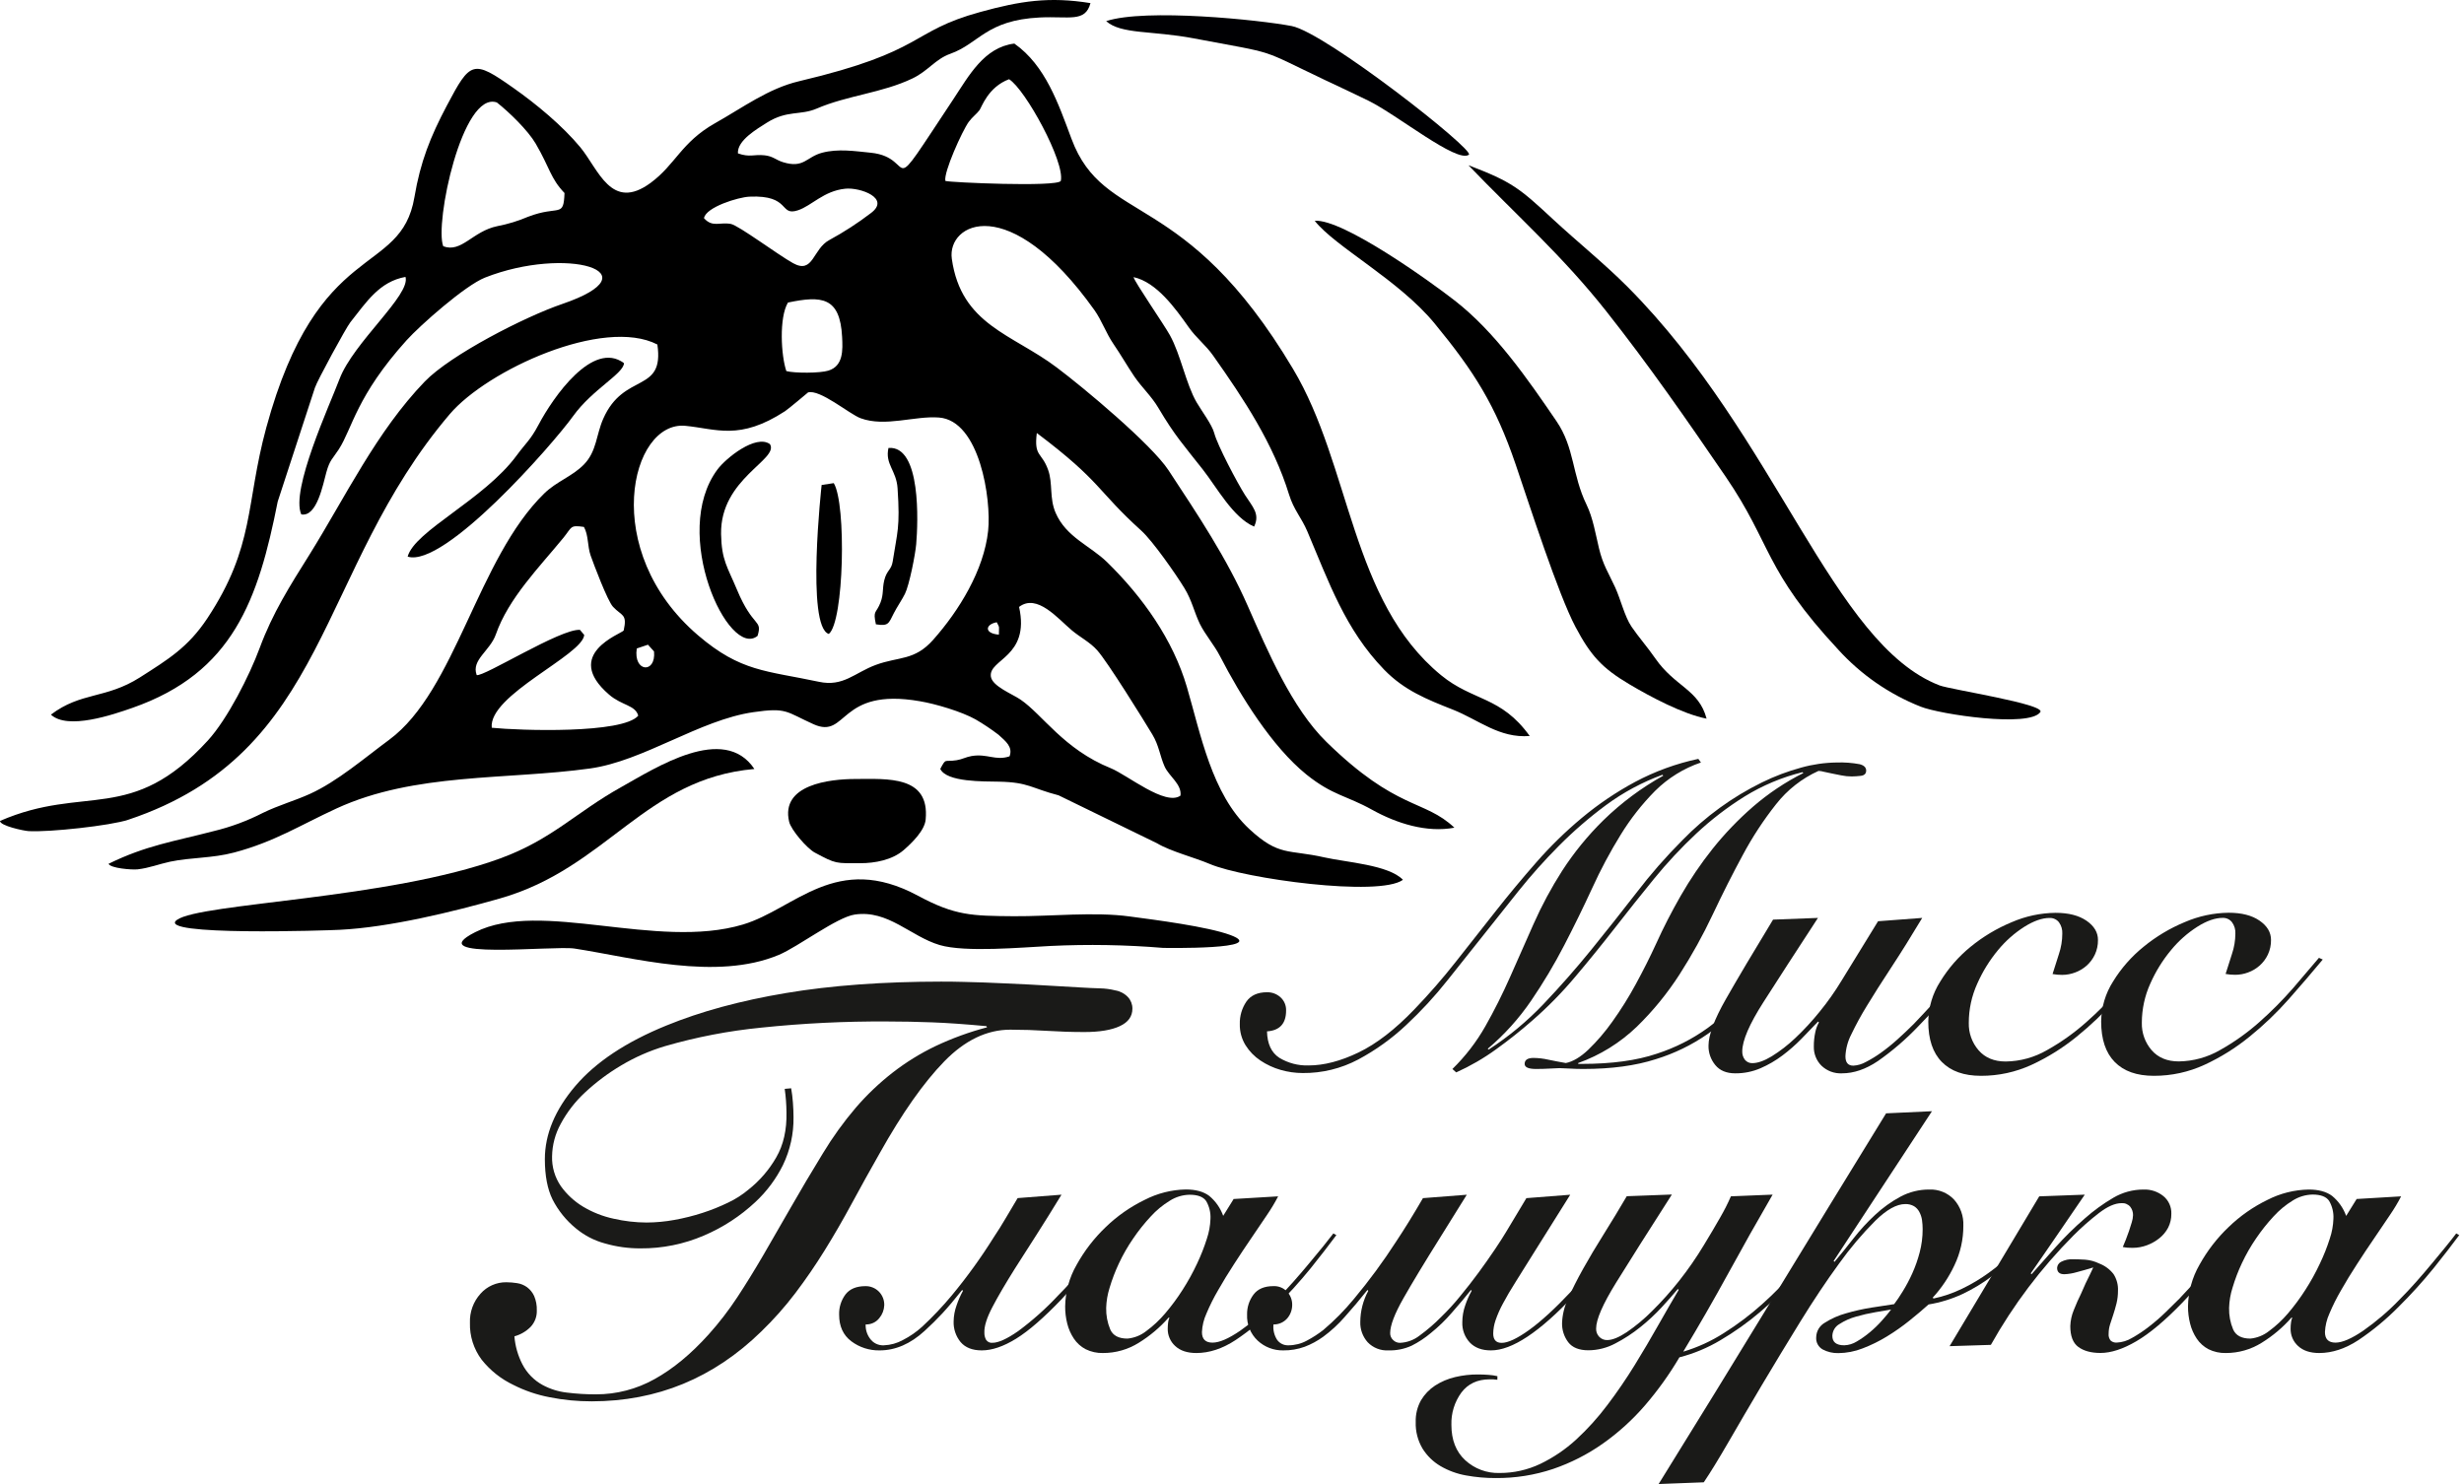 <?xml version="1.0" encoding="UTF-8"?> <svg xmlns="http://www.w3.org/2000/svg" width="166" height="100" viewBox="0 0 166 100" fill="none"><g clip-path="url(#clip0_0_185)"><path fill-rule="evenodd" clip-rule="evenodd" d="M42.9 43.697L43.653 43.443L44.062 43.895C44.208 45.418 42.651 45.302 42.9 43.697ZM67.151 41.93C67.37 42.345 67.293 42.172 67.295 42.765C66.289 42.686 66.373 42.071 67.151 41.93ZM32.111 45.489C32.568 45.637 37.789 42.341 39.072 42.444L39.359 42.784C39.263 44.146 32.888 46.84 33.13 49.039C35.036 49.233 41.948 49.456 42.998 48.226C42.806 47.502 41.888 47.55 41.03 46.803C37.871 44.075 41.865 42.709 42.018 42.487C42.27 41.348 41.891 41.524 41.297 40.886C40.932 40.499 39.987 37.994 39.79 37.431C39.571 36.801 39.654 36.063 39.339 35.506C38.384 35.37 38.551 35.506 37.966 36.227C36.334 38.221 34.259 40.307 33.406 42.747C33.015 43.863 31.742 44.464 32.111 45.475V45.489ZM68.658 40.91C69.405 44.292 66.583 44.414 66.756 45.594C66.85 46.244 68.199 46.763 68.751 47.141C70.24 48.153 71.657 50.483 74.837 51.768C75.951 52.221 78.515 54.339 79.529 53.613C79.631 52.85 78.757 52.31 78.462 51.656C78.143 50.944 78.085 50.232 77.627 49.481C77.02 48.472 74.632 44.621 73.922 43.822C73.429 43.268 72.771 42.946 72.21 42.475C71.27 41.688 69.866 39.967 68.651 40.9L68.658 40.91ZM54.434 26.448C54.434 26.448 53.11 27.564 52.886 27.709C49.816 29.708 48.259 28.895 46.175 28.694C42.479 28.338 40.361 37.116 47.036 42.818C49.908 45.272 51.608 45.185 55.167 45.941C56.815 46.297 57.578 45.331 58.997 44.806C60.563 44.227 61.602 44.539 62.869 43.112C64.618 41.14 66.289 38.417 66.571 35.766C66.795 33.646 66.003 28.348 63.262 28.135C61.616 28.007 59.641 28.793 57.98 28.183C57.219 27.903 55.231 26.195 54.421 26.448H54.434ZM53.081 20.388C55.368 19.908 56.594 20.011 56.733 22.702C56.778 23.576 56.827 24.659 55.809 24.974C55.252 25.152 53.517 25.152 52.975 25.005C52.619 23.96 52.478 21.41 53.081 20.394V20.388ZM47.429 14.694C47.575 13.95 49.732 13.288 50.49 13.252C53.291 13.124 52.483 14.587 53.752 14.172C54.685 13.866 55.493 12.859 56.956 12.715C57.954 12.617 60.023 13.359 58.666 14.364C57.785 15.037 56.853 15.641 55.879 16.171C54.738 16.774 54.811 18.502 53.423 17.73C52.412 17.169 49.75 15.181 49.234 15.089C48.471 14.953 48.001 15.345 47.424 14.699L47.429 14.694ZM29.863 16.596C29.263 15.098 31.137 6.096 33.474 6.904C34.298 7.552 35.57 8.787 36.088 9.675C37.054 11.332 37.081 12.015 38.031 13.007C37.967 14.726 37.675 13.8 35.572 14.608C34.906 14.893 34.212 15.105 33.501 15.24C31.837 15.582 31.096 17.059 29.863 16.594V16.596ZM63.691 12.193C63.551 11.636 64.83 8.812 65.264 8.212C65.508 7.881 65.798 7.678 65.985 7.429C66.131 7.239 66.556 5.872 67.98 5.338C69.078 6.013 71.76 10.926 71.466 12.193C71.189 12.617 63.958 12.293 63.695 12.193H63.691ZM3.431 48.155C4.561 49.207 7.615 48.155 8.923 47.698C15.712 45.324 17.401 40.401 18.71 33.796L21.216 26.126C21.36 25.672 23.314 22.077 23.603 21.716C24.701 20.333 25.56 18.979 27.317 18.659C27.687 19.872 23.8 23.074 22.868 25.554C22.202 27.316 19.563 33.029 20.298 34.662C21.353 34.858 21.764 32.619 21.985 31.831C22.223 30.975 22.394 30.941 22.823 30.281C23.743 28.857 23.999 26.695 27.388 22.933C28.304 21.917 31.34 19.232 32.673 18.706C38.133 16.553 44.208 18.322 37.871 20.486C35.371 21.338 30.36 23.905 28.617 25.709C25.37 29.076 23.279 33.47 20.862 37.353C19.526 39.489 18.371 41.293 17.491 43.674C16.808 45.52 15.328 48.445 14.009 49.892C8.827 55.572 5.734 52.828 0 55.318C0 55.644 1.589 55.982 1.917 56.003C3.306 56.09 7.448 55.636 8.635 55.241C22.223 50.707 21.27 38.513 30.303 27.903C32.83 24.935 40.653 21.344 44.287 23.214C44.773 26.546 42.032 25.045 40.639 28.22C40.165 29.288 40.203 30.418 39.338 31.301C38.546 32.109 37.508 32.432 36.668 33.248C32.159 37.645 30.709 46.532 26.224 49.846C24.569 51.068 22.727 52.657 20.885 53.494C19.841 53.967 18.794 54.248 17.712 54.775C16.656 55.317 15.539 55.731 14.384 56.007C11.733 56.701 9.85 56.96 7.314 58.206C7.439 58.507 8.877 58.624 9.272 58.58C10.047 58.493 10.713 58.224 11.459 58.064C12.882 57.767 14.287 57.84 15.767 57.448C18.493 56.725 20.216 55.608 22.674 54.476C27.939 52.054 34.104 52.565 39.74 51.785C43.361 51.283 47.129 48.511 50.754 47.989C53.024 47.662 52.932 47.956 54.806 48.801C57.119 49.844 56.454 46.288 61.979 47.253C63.035 47.431 64.78 47.949 65.716 48.472C66.257 48.786 66.776 49.134 67.273 49.513C67.749 49.947 68.251 50.326 68.014 50.965C67.072 51.282 66.522 50.769 65.462 50.944C65.079 51.008 64.83 51.166 64.448 51.227C63.599 51.36 63.754 51.049 63.346 51.814C63.782 52.714 66.279 52.65 67.307 52.672C69.306 52.713 69.466 53.111 71.317 53.592L77.946 56.822C78.86 57.37 80.503 57.79 81.505 58.219C83.843 59.212 92.912 60.454 94.517 59.286C93.554 58.277 90.698 58.108 89.232 57.776C86.79 57.22 86.18 57.731 84.167 55.864C81.635 53.515 80.882 49.433 79.957 46.281C79.031 43.13 77.008 40.25 74.584 37.88C73.443 36.766 71.828 36.203 71.116 34.554C70.687 33.557 70.938 32.578 70.614 31.669C70.181 30.443 69.649 30.804 69.85 29.178C74.251 32.496 73.865 33.025 76.894 35.762C77.659 36.454 79.229 38.702 79.798 39.638C80.307 40.474 80.441 41.215 80.83 42.03C81.186 42.759 81.79 43.436 82.199 44.229C83.566 46.877 85.69 50.314 88.014 52.191C89.794 53.615 90.684 53.588 92.446 54.57C94.088 55.482 96.117 56.128 97.982 55.773C95.948 53.85 94.117 54.642 89.362 49.993C87.025 47.71 85.379 43.82 84.066 40.839C82.642 37.59 80.672 34.653 78.727 31.694C77.581 29.945 73 26.117 71.198 24.766C68.211 22.509 64.754 21.903 64.124 17.439C63.785 15.046 67.978 12.823 73.733 20.899C74.212 21.57 74.523 22.463 75.013 23.177C75.522 23.919 75.928 24.641 76.412 25.357C76.924 26.111 77.567 26.684 78.038 27.482C79.156 29.37 79.718 29.959 81.024 31.625C81.984 32.849 83.069 34.876 84.489 35.484C84.906 34.627 84.382 34.15 83.881 33.363C83.361 32.548 82.016 30.002 81.804 29.185C81.658 28.624 80.95 27.684 80.617 27.113C79.894 25.868 79.549 23.91 78.818 22.59C78.408 21.848 76.456 19.03 76.367 18.674C77.917 19.009 79.186 20.78 80.087 22.056C80.606 22.791 81.227 23.246 81.731 23.965C83.806 26.901 85.788 29.896 86.844 33.326C87.162 34.358 87.68 34.879 88.072 35.799C89.52 39.206 90.615 42.403 93.246 45.121C94.601 46.52 96.129 47.128 97.873 47.815C99.617 48.502 101.004 49.758 103.057 49.595C101.116 46.895 99.242 47.265 97.09 45.502C90.988 40.498 91.026 31.409 87.111 24.858C79.807 12.606 74.386 15.256 72.187 9.355C71.311 7.015 70.441 4.413 68.336 2.936C66.296 3.187 65.277 5.103 64.223 6.691C59.418 13.934 61.919 10.618 58.659 10.291C57.575 10.182 56.468 10.008 55.391 10.291C54.315 10.574 54.165 11.367 52.75 10.928C52.264 10.778 52.078 10.524 51.505 10.465C50.768 10.389 50.519 10.62 49.714 10.335C49.654 9.462 51.006 8.688 51.672 8.262C53.033 7.408 53.916 7.792 55.021 7.317C57.087 6.427 59.429 6.265 61.47 5.287C62.538 4.778 63.001 3.988 64.031 3.621C65.973 2.925 66.432 1.359 70.044 1.178C72.025 1.078 73.112 1.534 73.465 0.21C70.671 -0.242 68.722 0.071 66.044 0.808C61.203 2.135 62.463 3.434 53.831 5.474C51.764 5.961 50.04 7.253 48.168 8.305C45.888 9.597 45.516 11.085 43.826 12.327C41.178 14.272 40.32 11.407 39.096 9.924C37.894 8.474 36.134 7.013 34.595 5.931C31.855 3.998 31.693 4.11 30.103 7.118C28.988 9.23 28.324 10.898 27.92 13.284C27 18.721 21.433 15.977 17.938 28.82C16.534 33.981 17.187 36.801 13.964 41.672C12.664 43.63 11.323 44.434 9.425 45.648C7.118 47.112 5.463 46.612 3.431 48.155Z" fill="black"></path><path fill-rule="evenodd" clip-rule="evenodd" d="M98.929 11.135C102.178 14.516 105.257 17.232 108.206 20.962C111.121 24.652 113.617 28.258 116.262 32.125C119.383 36.699 118.832 38.394 123.841 43.772C125.373 45.461 127.272 46.776 129.392 47.616C130.687 48.136 136.711 49.04 137.457 47.985C137.839 47.451 131.39 46.463 130.671 46.187C123.442 43.404 119.725 29.459 109.654 19.333C108.053 17.732 106.321 16.344 104.671 14.817C102.374 12.687 101.892 12.261 98.929 11.135Z" fill="black"></path><path fill-rule="evenodd" clip-rule="evenodd" d="M88.572 14.877C89.956 16.637 94.241 18.862 96.651 21.798C99.32 25.042 100.744 27.294 102.109 31.292C103.034 34.006 104.969 40.041 106.15 42.261C107.163 44.164 107.91 45.007 109.775 46.112C111.199 46.958 113.375 48.115 114.973 48.426C114.45 46.447 112.852 46.291 111.517 44.365C111.012 43.632 110.379 42.911 109.916 42.23C109.453 41.548 109.181 40.377 108.812 39.576C108.344 38.556 107.999 38.09 107.723 36.944C107.494 35.987 107.316 34.889 106.887 34.01C105.898 31.972 106.088 30.183 104.862 28.384C102.94 25.566 100.733 22.369 98.005 20.253C96.421 19.013 90.467 14.733 88.572 14.877Z" fill="black"></path><path fill-rule="evenodd" clip-rule="evenodd" d="M57.582 61.627C59.831 61.291 61.342 63.097 63.3 63.679C65.024 64.191 68.841 63.839 70.763 63.743C73.299 63.62 75.841 63.664 78.371 63.874C78.403 63.874 85.605 64.002 82.88 63.002C81.336 62.437 77.887 61.992 76.118 61.757C73.717 61.426 70.779 61.757 68.3 61.739C65.471 61.716 64.346 61.705 61.839 60.356C56.322 57.388 53.567 61.246 50.053 62.298C44.248 64.035 36.417 60.586 32.013 62.814C28.258 64.714 37.293 63.704 38.702 63.917C42.676 64.528 48.236 66.115 52.471 64.344C53.788 63.787 56.377 61.806 57.582 61.627Z" fill="black"></path><path fill-rule="evenodd" clip-rule="evenodd" d="M50.823 51.818C48.773 48.737 44.155 51.754 41.849 53.039C38.8 54.738 37.206 56.557 33.702 57.844C26.176 60.598 13.505 60.847 11.923 61.985C10.382 63.088 22.138 62.697 22.891 62.654C26.199 62.492 30.486 61.454 33.702 60.536C40.906 58.477 43.431 52.46 50.823 51.818Z" fill="black"></path><path fill-rule="evenodd" clip-rule="evenodd" d="M53.165 55.375C53.295 55.923 54.366 57.171 54.897 57.454C56.35 58.233 56.29 58.166 57.963 58.166C58.945 58.166 60.109 57.95 60.878 57.285C61.433 56.804 62.301 55.959 62.362 55.221C62.643 52.254 59.808 52.485 57.603 52.492C55.923 52.498 52.569 52.854 53.165 55.375Z" fill="black"></path><path fill-rule="evenodd" clip-rule="evenodd" d="M27.464 37.508C29.931 38.288 37.252 29.934 38.617 28.03C39.909 26.236 42.009 25.183 42.039 24.471C39.937 22.9 37.254 26.785 36.286 28.614C35.727 29.667 35.456 29.81 34.798 30.703C32.613 33.668 27.929 35.77 27.464 37.508Z" fill="black"></path><path fill-rule="evenodd" clip-rule="evenodd" d="M51.037 42.849C51.384 41.703 50.739 42.352 49.647 39.729C49.013 38.209 48.609 37.752 48.579 35.978C48.519 32.241 52.515 30.961 51.871 29.927C50.928 29.247 48.912 30.858 48.33 31.643C45.144 35.933 49.086 44.436 51.037 42.849Z" fill="black"></path><path fill-rule="evenodd" clip-rule="evenodd" d="M59.009 42.069C59.867 42.205 59.86 42.023 60.226 41.304C60.445 40.879 60.76 40.425 60.965 40.019C61.26 39.427 61.666 37.364 61.725 36.663C61.848 35.221 62.072 30.004 59.856 30.185C59.612 31.296 60.39 31.684 60.47 32.906C60.648 35.592 60.449 35.828 60.141 37.836C60.052 38.419 59.737 38.41 59.57 39.115C59.436 39.679 59.536 40.03 59.324 40.589C59.023 41.373 58.797 41.087 59.009 42.069Z" fill="black"></path><path fill-rule="evenodd" clip-rule="evenodd" d="M55.836 42.719C56.863 41.911 57.029 33.96 56.171 32.556L55.354 32.68C55.354 32.68 54.291 42.224 55.836 42.719Z" fill="black"></path><path fill-rule="evenodd" clip-rule="evenodd" d="M87.022 1.755C84.854 1.338 77.168 0.55 74.522 1.424C75.532 2.324 77.583 2.048 80.428 2.586C86.27 3.689 84.656 3.207 89.314 5.417C90.408 5.937 90.974 6.189 92.177 6.778C94.135 7.736 98.137 11.005 98.957 10.428C99.393 10.122 89.29 2.191 87.022 1.755Z" fill="#000003"></path><path fill-rule="evenodd" clip-rule="evenodd" d="M114.593 51.38C113.43 51.776 112.373 52.431 111.501 53.297C110.62 54.188 109.844 55.177 109.188 56.245C108.474 57.401 107.834 58.6 107.271 59.837C106.678 61.124 106.048 62.411 105.381 63.698C104.714 64.988 103.968 66.236 103.15 67.435C102.327 68.64 101.346 69.728 100.231 70.669L100.288 70.726C101.641 69.85 102.885 68.817 103.995 67.649C105.11 66.477 106.183 65.256 107.213 63.987C108.242 62.717 109.251 61.444 110.238 60.168C111.194 58.918 112.231 57.733 113.342 56.619C114.891 55.024 116.703 53.707 118.698 52.725C119.547 52.308 120.434 51.973 121.346 51.724C122.129 51.505 122.936 51.389 123.749 51.38C124.262 51.362 124.776 51.401 125.281 51.494C125.576 51.57 125.724 51.715 125.724 51.925C125.724 52.135 125.599 52.254 125.352 52.281C125.152 52.304 124.95 52.318 124.749 52.32C124.513 52.32 124.278 52.297 124.047 52.248C123.829 52.2 123.613 52.158 123.403 52.119C123.193 52.079 123.017 52.042 122.869 52.005C122.754 51.97 122.634 51.951 122.513 51.948C121.392 52.454 120.41 53.225 119.652 54.194C118.809 55.26 118.062 56.399 117.42 57.598C116.733 58.866 116.056 60.207 115.388 61.62C114.73 63.016 113.981 64.368 113.148 65.666C112.325 66.945 111.36 68.126 110.272 69.186C109.143 70.271 107.797 71.105 106.323 71.632V71.69H106.581C108.584 71.69 110.262 71.461 111.617 71.004C112.851 70.606 114.014 70.017 115.064 69.258C115.961 68.599 116.756 67.813 117.426 66.925C118.056 66.075 118.628 65.25 119.143 64.449L119.371 64.593C118.82 65.534 118.208 66.436 117.54 67.297C116.83 68.206 115.99 69.007 115.048 69.672C113.975 70.418 112.793 70.992 111.544 71.375C110.18 71.813 108.553 72.032 106.665 72.032C106.358 72.032 106.049 72.023 105.734 72.004C105.419 71.984 105.2 71.975 105.063 71.975C104.926 71.975 104.737 71.986 104.433 72.004C104.129 72.021 103.812 72.032 103.488 72.032C102.973 72.032 102.716 71.918 102.716 71.69C102.716 71.422 102.917 71.288 103.317 71.288C103.649 71.292 103.979 71.33 104.303 71.404C104.659 71.48 105.052 71.555 105.492 71.632C105.966 71.537 106.472 71.237 107.008 70.731C107.604 70.153 108.145 69.521 108.624 68.843C109.201 68.037 109.727 67.196 110.199 66.325C110.704 65.4 111.167 64.479 111.587 63.563C112.061 62.513 112.61 61.445 113.231 60.36C113.866 59.253 114.583 58.196 115.377 57.197C116.2 56.167 117.115 55.214 118.111 54.35C119.141 53.461 120.276 52.702 121.492 52.09L121.435 52.033C120.061 52.372 118.748 52.922 117.543 53.665C116.377 54.391 115.285 55.229 114.281 56.167C113.265 57.118 112.314 58.137 111.434 59.215C110.548 60.303 109.67 61.405 108.802 62.52C107.933 63.635 107.044 64.732 106.132 65.811C105.242 66.872 104.271 67.862 103.226 68.772C102.465 69.441 101.654 70.085 100.795 70.704C99.954 71.314 99.052 71.836 98.105 72.263L97.849 72.034C98.719 71.184 99.466 70.216 100.066 69.158C100.665 68.101 101.223 66.99 101.739 65.825C102.255 64.66 102.78 63.474 103.314 62.266C103.866 61.022 104.511 59.821 105.244 58.675C106.043 57.442 106.974 56.301 108.021 55.272C109.226 54.096 110.582 53.085 112.055 52.268L111.998 52.209C110.638 52.707 109.356 53.396 108.191 54.256C107.065 55.09 106.003 56.008 105.015 57.004C104.061 57.963 103.158 58.973 102.312 60.029C101.481 61.068 100.704 62.046 99.979 62.962C99.197 63.936 98.377 64.966 97.519 66.053C96.667 67.13 95.734 68.141 94.729 69.078C93.762 69.987 92.679 70.764 91.51 71.391C90.356 72.004 89.068 72.319 87.762 72.306C87.258 72.305 86.756 72.233 86.272 72.093C85.79 71.954 85.332 71.742 84.915 71.463C84.512 71.194 84.17 70.843 83.913 70.432C83.649 70.005 83.515 69.51 83.526 69.009C83.511 68.469 83.666 67.939 83.969 67.492C84.265 67.072 84.728 66.862 85.358 66.862C85.696 66.854 86.024 66.977 86.272 67.206C86.395 67.318 86.492 67.456 86.556 67.61C86.62 67.763 86.65 67.929 86.644 68.096C86.644 68.974 86.215 69.441 85.358 69.498C85.377 70.335 85.653 70.929 86.187 71.278C86.781 71.638 87.468 71.817 88.162 71.794C89.192 71.794 90.313 71.502 91.524 70.92C92.735 70.337 93.989 69.369 95.286 68.016C96.26 67.005 97.19 65.937 98.076 64.812L100.746 61.422C101.64 60.287 102.56 59.181 103.506 58.103C104.447 57.028 105.471 56.029 106.568 55.114C107.676 54.189 108.875 53.379 110.145 52.695C111.489 51.977 112.927 51.453 114.416 51.136L114.593 51.38Z" fill="#1A1A18"></path><path fill-rule="evenodd" clip-rule="evenodd" d="M129.5 61.853C128.756 63.094 128.065 64.2 127.427 65.172C126.789 66.143 126.24 67.007 125.781 67.763C125.39 68.396 125.034 69.049 124.713 69.72C124.481 70.173 124.349 70.671 124.327 71.18C124.327 71.6 124.505 71.809 124.861 71.809C125.153 71.792 125.437 71.709 125.692 71.566C126.051 71.382 126.395 71.172 126.722 70.936C127.111 70.657 127.483 70.356 127.838 70.035C128.219 69.691 128.581 69.348 128.925 69.005C129.345 68.566 129.761 68.122 130.171 67.674C130.582 67.225 130.963 66.792 131.315 66.373C131.671 65.953 131.988 65.567 132.274 65.214C132.561 64.862 132.808 64.559 132.986 64.312L133.216 64.49C132.757 65.1 132.175 65.83 131.47 66.679C130.765 67.528 130.012 68.363 129.21 69.183C128.391 70.041 127.49 70.816 126.519 71.496C125.7 72.05 124.889 72.327 124.087 72.326C123.835 72.338 123.583 72.298 123.347 72.21C123.111 72.121 122.895 71.986 122.713 71.811C122.544 71.643 122.411 71.442 122.323 71.22C122.234 70.999 122.192 70.761 122.198 70.523C122.195 70.196 122.228 69.87 122.298 69.551C122.344 69.32 122.426 69.098 122.542 68.893L122.485 68.836C122.142 69.192 121.77 69.578 121.369 69.994C120.969 70.403 120.538 70.781 120.081 71.124C119.625 71.467 119.13 71.755 118.607 71.982C118.07 72.214 117.49 72.331 116.904 72.326C116.311 72.326 115.863 72.14 115.561 71.769C115.257 71.403 115.094 70.941 115.102 70.466C115.102 69.741 115.493 68.692 116.276 67.318C117.059 65.944 118.117 64.161 119.451 61.968L122.476 61.853C120.969 64.162 119.744 66.055 118.8 67.533C117.855 69.011 117.381 70.113 117.376 70.838C117.367 71.044 117.43 71.246 117.554 71.411C117.614 71.485 117.691 71.544 117.778 71.584C117.865 71.623 117.96 71.642 118.056 71.639C118.412 71.639 118.851 71.487 119.357 71.181C119.927 70.827 120.459 70.415 120.946 69.952C121.534 69.397 122.083 68.802 122.59 68.172C123.13 67.511 123.622 66.813 124.064 66.083L126.525 62.077L129.5 61.853Z" fill="#1A1A18"></path><path fill-rule="evenodd" clip-rule="evenodd" d="M144.838 64.658C144.127 65.515 143.363 66.405 142.548 67.327C141.739 68.244 140.853 69.091 139.902 69.859C138.976 70.612 137.959 71.247 136.876 71.749C135.804 72.243 134.637 72.497 133.456 72.493C132.312 72.493 131.435 72.183 130.824 71.562C130.213 70.942 129.908 70.033 129.909 68.836C129.92 67.882 130.198 66.95 130.712 66.145C131.256 65.253 131.947 64.46 132.757 63.8C133.596 63.113 134.531 62.554 135.533 62.139C136.464 61.736 137.466 61.522 138.48 61.51C139.357 61.51 140.053 61.688 140.569 62.043C141.085 62.399 141.343 62.833 141.341 63.344C141.346 63.685 141.273 64.023 141.128 64.332C140.994 64.615 140.804 64.868 140.569 65.076C140.342 65.275 140.08 65.43 139.797 65.533C139.522 65.636 139.231 65.69 138.937 65.692C138.717 65.694 138.497 65.675 138.281 65.635C138.415 65.194 138.558 64.746 138.709 64.289C138.859 63.847 138.936 63.383 138.937 62.915C138.953 62.639 138.872 62.367 138.709 62.143C138.634 62.049 138.538 61.974 138.429 61.925C138.319 61.875 138.2 61.851 138.079 61.856C137.582 61.856 137.019 62.052 136.391 62.444C135.718 62.871 135.118 63.402 134.611 64.017C134.042 64.702 133.571 65.463 133.211 66.277C132.832 67.109 132.637 68.011 132.638 68.925C132.62 69.601 132.854 70.259 133.296 70.77C133.734 71.276 134.344 71.529 135.127 71.529C136.108 71.516 137.069 71.25 137.918 70.756C138.86 70.228 139.742 69.6 140.55 68.882C141.357 68.169 142.117 67.404 142.824 66.592C143.511 65.799 144.093 65.118 144.57 64.547L144.838 64.658Z" fill="#1A1A18"></path><path fill-rule="evenodd" clip-rule="evenodd" d="M156.484 64.658C155.772 65.515 155.009 66.405 154.195 67.327C153.385 68.243 152.499 69.091 151.547 69.859C150.622 70.613 149.605 71.248 148.522 71.749C147.45 72.243 146.284 72.497 145.103 72.493C143.957 72.493 143.08 72.183 142.47 71.562C141.86 70.942 141.555 70.031 141.555 68.831C141.566 67.877 141.843 66.945 142.356 66.14C142.904 65.246 143.601 64.453 144.417 63.794C145.255 63.108 146.19 62.548 147.191 62.134C148.122 61.731 149.125 61.517 150.14 61.504C151.018 61.504 151.713 61.682 152.227 62.038C152.743 62.394 152.999 62.825 152.999 63.339C153.004 63.68 152.931 64.018 152.786 64.327C152.652 64.61 152.462 64.863 152.227 65.07C152.001 65.27 151.739 65.425 151.455 65.528C151.181 65.631 150.89 65.685 150.597 65.686C150.376 65.688 150.156 65.669 149.939 65.629C150.073 65.189 150.216 64.741 150.367 64.284C150.518 63.841 150.595 63.377 150.597 62.91C150.612 62.634 150.531 62.361 150.367 62.138C150.292 62.044 150.196 61.969 150.087 61.919C149.977 61.869 149.858 61.846 149.738 61.851C149.243 61.851 148.67 62.047 148.05 62.438C147.378 62.865 146.777 63.396 146.271 64.012C145.701 64.696 145.229 65.457 144.869 66.272C144.491 67.103 144.296 68.006 144.296 68.92C144.279 69.595 144.513 70.253 144.954 70.765C145.394 71.27 146.005 71.523 146.785 71.523C147.766 71.51 148.728 71.244 149.576 70.751C150.518 70.223 151.4 69.594 152.208 68.877C153.016 68.165 153.776 67.399 154.484 66.587C155.168 65.794 155.75 65.112 156.228 64.542L156.484 64.658Z" fill="#1A1A18"></path><path fill-rule="evenodd" clip-rule="evenodd" d="M34.656 90.047C34.708 90.701 34.889 91.339 35.189 91.922C35.493 92.516 35.968 93.005 36.553 93.325C37.061 93.599 37.617 93.774 38.192 93.839C38.841 93.919 39.495 93.959 40.149 93.957C41.532 93.96 42.892 93.606 44.098 92.93C45.337 92.245 46.548 91.245 47.734 89.928C48.441 89.142 49.087 88.303 49.668 87.42C50.248 86.537 50.834 85.588 51.426 84.573C52.018 83.557 52.637 82.484 53.282 81.354C53.928 80.222 54.646 79.01 55.436 77.72C56.092 76.634 56.835 75.603 57.658 74.637C58.408 73.767 59.243 72.973 60.15 72.267C61.045 71.573 62.011 70.977 63.033 70.487C64.146 69.962 65.305 69.54 66.496 69.226L66.455 69.147C65.06 69.016 63.848 68.93 62.821 68.891C61.794 68.852 60.767 68.832 59.74 68.831C56.917 68.815 54.094 68.954 51.286 69.247C49.093 69.463 46.925 69.88 44.808 70.493C43.77 70.802 42.775 71.239 41.845 71.795C40.972 72.312 40.158 72.921 39.416 73.612C38.756 74.222 38.203 74.936 37.777 75.727C37.407 76.397 37.206 77.149 37.193 77.915C37.172 78.633 37.38 79.338 37.786 79.93C38.186 80.488 38.697 80.959 39.286 81.313C39.922 81.693 40.617 81.967 41.342 82.122C42.067 82.289 42.809 82.375 43.553 82.379C44.189 82.376 44.824 82.317 45.449 82.201C46.088 82.086 46.719 81.928 47.337 81.727C47.925 81.537 48.498 81.306 49.054 81.037C49.544 80.806 50.002 80.514 50.417 80.167C51.175 79.569 51.812 78.831 52.293 77.994C52.781 77.153 53.011 76.139 52.985 74.952C52.98 74.424 52.94 73.896 52.866 73.372L53.3 73.333C53.357 73.653 53.397 73.977 53.419 74.301C53.446 74.657 53.459 74.979 53.459 75.269C53.478 76.39 53.234 77.499 52.747 78.508C52.283 79.444 51.654 80.288 50.889 80.999C49.877 81.946 48.707 82.709 47.433 83.252C46.08 83.836 44.621 84.132 43.148 84.121C42.333 84.125 41.521 84.011 40.738 83.784C40.028 83.591 39.368 83.247 38.802 82.777C38.145 82.241 37.607 81.575 37.222 80.82C36.88 80.122 36.709 79.22 36.707 78.115C36.707 76.43 37.393 74.784 38.763 73.176C40.133 71.569 42.174 70.213 44.885 69.108C47.203 68.159 49.889 67.428 52.944 66.916C55.999 66.403 59.488 66.147 63.412 66.145C63.966 66.145 64.473 66.152 64.933 66.165L66.296 66.204C66.743 66.218 67.21 66.238 67.699 66.264C68.185 66.289 68.745 66.316 69.377 66.343C69.93 66.37 70.509 66.401 71.116 66.442C71.722 66.483 72.287 66.514 72.813 66.54C73.262 66.567 73.689 66.587 74.098 66.599C74.451 66.606 74.802 66.652 75.145 66.738C75.469 66.792 75.768 66.952 75.993 67.192C76.186 67.402 76.292 67.677 76.291 67.962C76.291 68.496 76.006 68.884 75.44 69.147C74.874 69.411 74.077 69.543 73.05 69.543C72.208 69.543 71.377 69.516 70.559 69.464C69.74 69.412 68.909 69.385 68.067 69.384C66.489 69.384 65.006 70.096 63.618 71.52C62.23 72.943 60.777 75.009 59.26 77.718C58.602 78.876 57.976 80.003 57.384 81.099C56.792 82.195 56.187 83.242 55.567 84.24C54.948 85.24 54.29 86.201 53.592 87.123C52.889 88.05 52.116 88.922 51.279 89.73C48.072 92.861 44.267 94.427 39.863 94.428C38.907 94.431 37.953 94.338 37.015 94.15C36.171 93.989 35.353 93.71 34.586 93.321C33.754 92.925 33.024 92.345 32.451 91.624C31.913 90.906 31.634 90.028 31.66 89.132C31.634 88.412 31.889 87.71 32.372 87.175C32.589 86.929 32.857 86.733 33.157 86.6C33.456 86.467 33.781 86.4 34.109 86.404C34.354 86.405 34.599 86.425 34.841 86.465C35.083 86.501 35.313 86.596 35.511 86.74C35.717 86.895 35.88 87.099 35.987 87.333C36.115 87.639 36.176 87.969 36.165 88.301C36.172 88.504 36.139 88.706 36.068 88.896C35.996 89.086 35.889 89.26 35.75 89.408C35.448 89.714 35.071 89.935 34.656 90.047Z" fill="#1A1A18"></path><path fill-rule="evenodd" clip-rule="evenodd" d="M58.32 89.246C58.305 89.585 58.406 89.919 58.607 90.193C58.712 90.344 58.854 90.467 59.02 90.547C59.186 90.627 59.37 90.664 59.554 90.652C60.001 90.635 60.438 90.513 60.83 90.296C61.303 90.054 61.742 89.75 62.134 89.392C62.843 88.733 63.508 88.029 64.127 87.285C65.154 86.044 66.098 84.736 66.951 83.37C67.22 82.969 67.485 82.548 67.742 82.108C67.998 81.669 68.275 81.209 68.558 80.733L71.513 80.503C70.919 81.478 70.36 82.377 69.834 83.199L68.386 85.464C67.737 86.497 67.225 87.371 66.852 88.088C66.478 88.804 66.3 89.373 66.318 89.794C66.312 89.964 66.352 90.132 66.432 90.282C66.478 90.352 66.543 90.408 66.619 90.443C66.695 90.479 66.779 90.492 66.862 90.483C67.265 90.483 67.843 90.22 68.597 89.695C69.574 88.972 70.481 88.16 71.308 87.271C71.861 86.715 72.439 86.079 73.043 85.363C73.647 84.646 74.299 83.849 75 82.969L75.228 83.147C74.559 84.029 73.914 84.832 73.294 85.557C72.673 86.282 72.088 86.938 71.539 87.525C70.335 88.787 69.307 89.681 68.455 90.207C67.603 90.733 66.832 90.995 66.142 90.995C65.512 90.995 65.037 90.809 64.718 90.437C64.397 90.045 64.229 89.551 64.246 89.045C64.251 88.673 64.319 88.305 64.446 87.956C64.56 87.619 64.704 87.292 64.876 86.981L64.82 86.924C64.303 87.574 63.859 88.099 63.487 88.5C63.114 88.901 62.717 89.293 62.296 89.677C61.34 90.556 60.327 90.995 59.257 90.995C58.569 91.008 57.898 90.791 57.349 90.378C56.804 89.966 56.532 89.369 56.532 88.586C56.517 88.097 56.668 87.617 56.961 87.224C57.249 86.851 57.698 86.666 58.31 86.666C58.478 86.663 58.646 86.695 58.802 86.76C58.958 86.824 59.099 86.92 59.217 87.04C59.335 87.161 59.427 87.304 59.488 87.462C59.549 87.619 59.578 87.787 59.572 87.956C59.56 88.271 59.444 88.573 59.242 88.815C59.134 88.955 58.994 89.068 58.834 89.142C58.673 89.217 58.497 89.253 58.32 89.246Z" fill="#1A1A18"></path><path fill-rule="evenodd" clip-rule="evenodd" d="M83.126 80.793L86.109 80.615C85.885 81.045 85.636 81.461 85.363 81.861C85.038 82.348 84.682 82.875 84.295 83.439C83.908 84.004 83.521 84.587 83.133 85.189C82.742 85.79 82.386 86.373 82.065 86.938C81.768 87.445 81.504 87.972 81.277 88.515C81.098 88.907 80.995 89.33 80.975 89.76C80.975 90.239 81.215 90.472 81.686 90.472C82.158 90.472 82.766 90.204 83.551 89.67C84.442 89.046 85.269 88.338 86.023 87.555C86.386 87.192 86.754 86.8 87.126 86.379C87.499 85.958 87.855 85.543 88.194 85.133C88.54 84.722 88.855 84.341 89.141 83.987C89.427 83.633 89.657 83.341 89.83 83.112L90.031 83.228C89.532 83.897 88.959 84.638 88.31 85.45C87.573 86.357 86.788 87.223 85.957 88.045C85.133 88.886 84.225 89.64 83.247 90.296C82.358 90.88 81.475 91.172 80.596 91.172C79.983 91.172 79.509 91.014 79.172 90.698C79.01 90.551 78.882 90.372 78.796 90.171C78.709 89.971 78.666 89.754 78.67 89.536C78.67 89.392 78.68 89.248 78.698 89.106C78.711 88.996 78.74 88.89 78.786 88.79H78.727C78.145 89.451 77.469 90.021 76.719 90.483C75.998 90.935 75.163 91.174 74.312 91.172C73.904 91.183 73.501 91.094 73.135 90.913C72.818 90.746 72.547 90.501 72.347 90.202C72.142 89.895 71.992 89.556 71.902 89.198C71.806 88.818 71.758 88.428 71.76 88.036C71.773 87.049 72.04 86.081 72.534 85.226C73.054 84.286 73.714 83.43 74.492 82.688C75.264 81.941 76.15 81.321 77.116 80.852C77.974 80.411 78.92 80.171 79.884 80.151C80.553 80.151 81.078 80.294 81.46 80.579C81.892 80.935 82.219 81.401 82.407 81.928L83.119 80.781L83.126 80.793ZM74.523 88.134C74.512 88.63 74.605 89.124 74.796 89.582C74.977 89.994 75.364 90.2 75.956 90.2C76.416 90.158 76.855 89.984 77.218 89.698C77.689 89.353 78.117 88.953 78.494 88.507C78.923 88.005 79.316 87.474 79.67 86.917C80.034 86.35 80.36 85.761 80.645 85.151C80.903 84.608 81.124 84.048 81.305 83.475C81.451 83.044 81.533 82.595 81.549 82.14C81.573 81.72 81.474 81.302 81.263 80.937C81.071 80.651 80.699 80.507 80.143 80.507C79.671 80.516 79.21 80.655 78.811 80.909C78.332 81.201 77.897 81.561 77.52 81.977C77.091 82.438 76.698 82.932 76.344 83.454C75.978 83.985 75.656 84.546 75.383 85.13C75.131 85.663 74.921 86.214 74.753 86.78C74.615 87.216 74.538 87.669 74.523 88.127V88.134Z" fill="#1A1A18"></path><path fill-rule="evenodd" clip-rule="evenodd" d="M99.1 86.924C98.737 87.38 98.306 87.892 97.809 88.457C97.383 88.953 96.912 89.409 96.403 89.819C96.004 90.156 95.566 90.445 95.099 90.68C94.609 90.903 94.075 91.01 93.537 90.995C93.279 91.009 93.022 90.968 92.781 90.874C92.541 90.78 92.324 90.636 92.145 90.451C91.806 90.074 91.626 89.58 91.643 89.073C91.648 88.342 91.833 87.623 92.182 86.981L92.125 86.924C91.609 87.574 91.098 88.18 90.591 88.744C90.159 89.24 89.673 89.687 89.143 90.077C88.759 90.355 88.34 90.582 87.897 90.751C87.433 90.919 86.942 91.002 86.448 90.995C85.811 91.007 85.194 90.77 84.728 90.335C84.49 90.112 84.304 89.84 84.181 89.538C84.058 89.236 84.002 88.911 84.016 88.586C84.005 88.102 84.156 87.628 84.445 87.239C84.732 86.855 85.181 86.664 85.794 86.665C85.964 86.658 86.134 86.687 86.293 86.751C86.451 86.815 86.593 86.913 86.71 87.037C86.937 87.278 87.061 87.597 87.055 87.927C87.056 88.252 86.944 88.566 86.739 88.817C86.623 88.955 86.479 89.065 86.315 89.14C86.151 89.214 85.973 89.251 85.794 89.248C85.755 89.609 85.841 89.973 86.037 90.28C86.123 90.4 86.237 90.498 86.37 90.563C86.503 90.628 86.65 90.659 86.797 90.653C87.232 90.653 87.661 90.545 88.043 90.337C88.43 90.132 88.8 89.893 89.146 89.625C89.896 88.99 90.587 88.29 91.211 87.532C92.238 86.302 93.189 85.009 94.058 83.662C94.631 82.8 95.233 81.825 95.864 80.736L98.818 80.506L97.069 83.316C95.978 85.057 95.136 86.448 94.546 87.489C93.955 88.531 93.658 89.31 93.656 89.826C93.653 89.915 93.67 90.003 93.705 90.085C93.74 90.166 93.791 90.24 93.857 90.299C93.979 90.42 94.144 90.487 94.316 90.486C94.796 90.465 95.257 90.295 95.635 89.999C96.156 89.62 96.646 89.197 97.097 88.737C97.545 88.303 97.967 87.844 98.359 87.359C98.799 86.826 99.22 86.286 99.621 85.74C100.021 85.195 100.386 84.672 100.71 84.192C101.034 83.711 101.285 83.316 101.456 83.03L102.833 80.736L105.787 80.506L103.378 84.349L102.132 86.342C101.776 86.905 101.484 87.402 101.256 87.833C101.058 88.196 100.89 88.575 100.755 88.966C100.656 89.253 100.603 89.553 100.598 89.856C100.598 90.279 100.789 90.489 101.171 90.488C101.591 90.488 102.203 90.201 103.006 89.627C103.809 89.052 104.758 88.183 105.853 87.018C106.369 86.463 106.914 85.851 107.487 85.183C108.06 84.515 108.662 83.779 109.295 82.975L109.523 83.153C108.893 83.957 108.295 84.707 107.731 85.404C107.166 86.1 106.61 86.721 106.063 87.267C103.731 89.758 101.857 91.001 100.441 90.995C99.829 90.995 99.358 90.817 99.018 90.461C98.677 90.091 98.496 89.601 98.516 89.098C98.517 88.708 98.584 88.32 98.715 87.952C98.829 87.615 98.974 87.288 99.146 86.977L99.1 86.924Z" fill="#1A1A18"></path><path fill-rule="evenodd" clip-rule="evenodd" d="M100.877 92.974C100.706 92.95 100.534 92.941 100.361 92.946C99.539 92.946 98.903 93.242 98.454 93.835C97.993 94.467 97.756 95.234 97.781 96.016C97.781 97.029 98.091 97.822 98.712 98.395C99.341 98.973 100.171 99.282 101.025 99.256C101.978 99.26 102.919 99.049 103.778 98.639C104.656 98.215 105.467 97.664 106.186 97.005C106.957 96.294 107.662 95.513 108.291 94.674C108.95 93.803 109.561 92.909 110.126 91.992C110.691 91.075 111.221 90.176 111.717 89.296C112.215 88.417 112.674 87.624 113.094 86.916L113.037 86.858C112.749 87.203 112.39 87.609 111.961 88.077C111.513 88.562 111.028 89.013 110.512 89.426C109.987 89.849 109.42 90.219 108.821 90.529C108.265 90.826 107.644 90.984 107.013 90.988C106.383 90.988 105.93 90.807 105.652 90.444C105.372 90.073 105.225 89.618 105.236 89.153C105.257 88.587 105.394 88.03 105.638 87.518C105.905 86.906 106.244 86.232 106.656 85.496C107.067 84.761 107.531 83.982 108.047 83.16C108.563 82.338 109.079 81.486 109.595 80.606L112.635 80.492C111.03 82.997 109.778 84.975 108.878 86.429C107.979 87.882 107.53 88.914 107.531 89.525C107.527 89.628 107.544 89.731 107.58 89.827C107.617 89.923 107.673 90.01 107.745 90.084C107.814 90.155 107.897 90.211 107.989 90.248C108.081 90.285 108.18 90.303 108.279 90.299C108.621 90.299 109.061 90.121 109.597 89.766C110.21 89.346 110.781 88.87 111.304 88.342C111.951 87.702 112.559 87.024 113.123 86.31C113.725 85.546 114.28 84.745 114.783 83.912C115.203 83.224 115.575 82.593 115.901 82.019C116.164 81.564 116.402 81.095 116.612 80.613L119.422 80.499C118.39 82.279 117.391 84.052 116.426 85.819C115.46 87.585 114.451 89.339 113.4 91.081C114.362 90.794 115.279 90.375 116.125 89.835C117.044 89.257 117.912 88.603 118.719 87.877C119.547 87.138 120.323 86.343 121.044 85.498C121.755 84.657 122.4 83.835 122.978 83.032L123.208 83.233C122.544 84.186 121.826 85.101 121.058 85.972C120.291 86.843 119.462 87.658 118.577 88.409C117.74 89.121 116.843 89.759 115.895 90.316C115.037 90.827 114.11 91.213 113.142 91.463C112.467 92.611 111.689 93.695 110.82 94.704C109.98 95.677 109.024 96.544 107.973 97.284C106.948 98.005 105.825 98.577 104.639 98.982C103.391 99.4 102.083 99.608 100.767 99.598C100.094 99.601 99.422 99.541 98.76 99.42C98.154 99.312 97.572 99.098 97.041 98.788C96.55 98.498 96.137 98.095 95.836 97.612C95.515 97.07 95.356 96.449 95.377 95.82C95.361 95.309 95.484 94.803 95.733 94.357C95.969 93.96 96.293 93.621 96.679 93.368C97.093 93.1 97.549 92.907 98.028 92.794C98.54 92.672 99.065 92.612 99.591 92.617C99.82 92.617 100.053 92.627 100.294 92.645C100.491 92.658 100.688 92.687 100.881 92.732L100.877 92.974Z" fill="#1A1A18"></path><path fill-rule="evenodd" clip-rule="evenodd" d="M130.157 74.878L123.531 84.973L123.59 85.03C123.991 84.556 124.416 84.03 124.866 83.454C125.31 82.884 125.799 82.351 126.329 81.861C126.838 81.385 127.406 80.976 128.02 80.644C128.621 80.319 129.294 80.152 129.977 80.156C130.286 80.143 130.595 80.196 130.882 80.312C131.169 80.428 131.428 80.604 131.641 80.829C132.073 81.312 132.299 81.945 132.271 82.592C132.275 83.516 132.069 84.429 131.669 85.261C131.297 86.059 130.803 86.794 130.207 87.442L130.264 87.499C130.926 87.36 131.569 87.14 132.178 86.844C132.806 86.542 133.406 86.184 133.97 85.776C134.538 85.368 135.074 84.918 135.572 84.429C136.049 83.962 136.498 83.469 136.919 82.952L137.12 83.153C136.718 83.654 136.287 84.133 135.83 84.585C135.316 85.1 134.764 85.575 134.18 86.009C133.565 86.472 132.904 86.871 132.207 87.2C131.482 87.536 130.715 87.772 129.927 87.901C129.544 88.246 129.114 88.609 128.637 88.992C128.154 89.38 127.646 89.736 127.117 90.059C126.598 90.377 126.051 90.645 125.482 90.862C124.961 91.066 124.407 91.174 123.848 91.179C123.484 91.188 123.124 91.104 122.802 90.935C122.657 90.856 122.538 90.736 122.459 90.591C122.38 90.446 122.344 90.281 122.357 90.116C122.36 89.914 122.415 89.717 122.518 89.543C122.621 89.369 122.768 89.226 122.944 89.127C123.385 88.847 123.864 88.635 124.368 88.497C124.937 88.331 125.517 88.201 126.103 88.109C126.704 88.014 127.206 87.937 127.608 87.879C127.786 87.65 127.977 87.36 128.196 87.005C128.431 86.623 128.642 86.225 128.827 85.815C129.034 85.355 129.202 84.879 129.329 84.391C129.463 83.881 129.53 83.356 129.529 82.829C129.529 82.623 129.515 82.417 129.486 82.213C129.459 82.023 129.398 81.838 129.308 81.669C129.226 81.51 129.103 81.376 128.952 81.281C128.769 81.177 128.561 81.127 128.351 81.136C127.775 81.136 127.106 81.51 126.343 82.256C125.453 83.148 124.638 84.112 123.905 85.137C123.045 86.314 122.171 87.624 121.282 89.066C120.393 90.509 119.537 91.921 118.714 93.303C117.892 94.69 117.142 95.971 116.463 97.146C115.784 98.32 115.224 99.233 114.783 99.884L111.742 100C114.304 95.87 116.862 91.712 119.413 87.525C121.965 83.338 124.516 79.171 127.066 75.022L130.162 74.878H130.157ZM123.446 90.02C123.446 90.44 123.715 90.652 124.249 90.652C124.549 90.642 124.841 90.552 125.096 90.392C125.404 90.212 125.696 90.006 125.969 89.776C126.256 89.539 126.524 89.28 126.772 89.002C127.021 88.725 127.232 88.471 127.404 88.242C127.155 88.28 126.806 88.338 126.357 88.42C125.912 88.495 125.472 88.596 125.039 88.721C124.642 88.83 124.265 88.999 123.919 89.223C123.778 89.303 123.66 89.419 123.577 89.559C123.494 89.699 123.449 89.858 123.446 90.02Z" fill="#1A1A18"></path><path fill-rule="evenodd" clip-rule="evenodd" d="M137.384 80.615L140.452 80.501L139.678 81.633C139.371 82.084 139.051 82.552 138.717 83.039L137.713 84.502C137.378 84.989 137.078 85.424 136.811 85.806L136.868 85.863C137.288 85.388 137.813 84.795 138.444 84.083C139.071 83.382 139.741 82.721 140.452 82.105C141.044 81.581 141.685 81.115 142.366 80.715C142.987 80.347 143.695 80.154 144.417 80.156C144.9 80.138 145.373 80.296 145.749 80.599C145.924 80.743 146.063 80.926 146.155 81.132C146.248 81.338 146.292 81.564 146.283 81.79C146.288 82.113 146.215 82.433 146.07 82.722C145.925 82.998 145.724 83.24 145.481 83.434C145.231 83.635 144.95 83.794 144.65 83.907C144.338 84.025 144.008 84.085 143.674 84.085C143.453 84.092 143.231 84.073 143.014 84.028C143.073 83.895 143.139 83.733 143.215 83.541C143.292 83.349 143.363 83.154 143.431 82.953C143.498 82.752 143.561 82.557 143.618 82.364C143.669 82.207 143.698 82.043 143.703 81.877C143.706 81.675 143.64 81.478 143.516 81.318C143.445 81.233 143.354 81.167 143.252 81.125C143.15 81.082 143.039 81.065 142.929 81.074C142.489 81.074 141.977 81.299 141.395 81.749C140.794 82.213 140.224 82.716 139.688 83.254C137.508 85.447 135.637 87.926 134.125 90.623L131.344 90.711L137.384 80.615ZM141.025 85.406C140.644 85.524 140.276 85.629 139.921 85.721C139.647 85.803 139.363 85.851 139.076 85.863C138.75 85.863 138.588 85.721 138.588 85.434C138.593 85.35 138.619 85.27 138.665 85.199C138.71 85.129 138.772 85.071 138.846 85.032C139.111 84.894 139.409 84.833 139.706 84.854C139.916 84.854 140.174 84.865 140.48 84.882C140.809 84.909 141.13 84.996 141.427 85.141C141.806 85.285 142.139 85.532 142.388 85.852C142.602 86.185 142.707 86.576 142.689 86.972C142.69 87.261 142.657 87.55 142.589 87.831C142.521 88.1 142.45 88.347 142.374 88.577C142.297 88.806 142.226 89.027 142.158 89.237C142.092 89.441 142.059 89.653 142.059 89.867C142.049 89.951 142.056 90.037 142.081 90.119C142.105 90.2 142.146 90.275 142.201 90.34C142.314 90.433 142.457 90.48 142.603 90.47C142.968 90.453 143.323 90.345 143.635 90.155C144.042 89.927 144.431 89.668 144.797 89.379C145.183 89.081 145.551 88.76 145.901 88.42C146.244 88.086 146.55 87.783 146.819 87.516C147.353 86.961 147.921 86.335 148.524 85.639C149.127 84.942 149.762 84.158 150.432 83.284L150.69 83.428C149.558 84.956 148.332 86.412 147.018 87.787C145.853 88.992 144.821 89.857 143.922 90.381C143.023 90.906 142.219 91.168 141.512 91.168C140.882 91.168 140.386 91.033 140.021 90.766C139.656 90.499 139.476 90.029 139.476 89.36C139.489 88.98 139.571 88.606 139.72 88.257C139.884 87.846 140.041 87.488 140.194 87.189C140.309 86.94 140.414 86.701 140.509 86.477C140.605 86.285 140.701 86.089 140.797 85.888C140.893 85.687 140.968 85.518 141.025 85.404V85.406Z" fill="#1A1A18"></path><path fill-rule="evenodd" clip-rule="evenodd" d="M158.776 80.793L161.764 80.615C161.542 81.046 161.292 81.462 161.018 81.861C160.694 82.348 160.338 82.875 159.951 83.439C159.563 84.004 159.175 84.587 158.788 85.189C158.397 85.79 158.041 86.373 157.721 86.938C157.424 87.446 157.16 87.972 156.932 88.515C156.754 88.907 156.652 89.33 156.632 89.76C156.632 90.235 156.869 90.472 157.343 90.472C157.801 90.472 158.424 90.204 159.207 89.67C160.096 89.047 160.922 88.339 161.673 87.555C162.036 87.192 162.404 86.8 162.776 86.379C163.149 85.958 163.505 85.543 163.844 85.133C164.188 84.722 164.503 84.342 164.789 83.987C165.076 83.633 165.307 83.341 165.478 83.112L165.679 83.228C165.183 83.897 164.609 84.638 163.958 85.45C163.222 86.357 162.437 87.223 161.607 88.045C160.782 88.885 159.874 89.639 158.897 90.296C158.007 90.88 157.123 91.172 156.244 91.172C155.634 91.172 155.159 91.014 154.82 90.698C154.659 90.551 154.53 90.372 154.444 90.171C154.357 89.971 154.315 89.754 154.318 89.536C154.317 89.392 154.327 89.248 154.347 89.106C154.358 88.997 154.387 88.89 154.432 88.79H154.375C153.793 89.451 153.117 90.021 152.368 90.483C151.646 90.935 150.81 91.174 149.958 91.172C149.551 91.183 149.147 91.094 148.782 90.914C148.464 90.745 148.194 90.5 147.994 90.202C147.789 89.895 147.639 89.556 147.55 89.198C147.453 88.818 147.405 88.428 147.406 88.036C147.42 87.049 147.686 86.081 148.18 85.226C148.7 84.286 149.36 83.43 150.138 82.688C150.91 81.941 151.795 81.321 152.761 80.852C153.621 80.412 154.57 80.174 155.535 80.156C156.205 80.156 156.731 80.299 157.114 80.585C157.546 80.941 157.873 81.407 158.061 81.934L158.772 80.786L158.776 80.793ZM150.174 88.134C150.162 88.63 150.255 89.124 150.446 89.582C150.627 89.994 151.015 90.2 151.608 90.2C152.068 90.155 152.504 89.978 152.866 89.691C153.336 89.346 153.765 88.946 154.142 88.501C154.57 87.998 154.963 87.466 155.318 86.909C155.682 86.343 156.007 85.754 156.292 85.144C156.553 84.6 156.776 84.038 156.959 83.463C157.105 83.032 157.187 82.582 157.203 82.128C157.227 81.707 157.127 81.289 156.916 80.925C156.725 80.639 156.352 80.495 155.797 80.494C155.324 80.504 154.863 80.643 154.464 80.896C153.986 81.189 153.551 81.549 153.174 81.964C152.745 82.426 152.352 82.92 151.998 83.441C151.633 83.973 151.311 84.534 151.037 85.118C150.785 85.651 150.575 86.202 150.407 86.767C150.266 87.207 150.188 87.665 150.174 88.127V88.134Z" fill="#1A1A18"></path></g><defs><clipPath id="clip0_0_185"><rect width="165.688" height="100" fill="white"></rect></clipPath></defs></svg> 